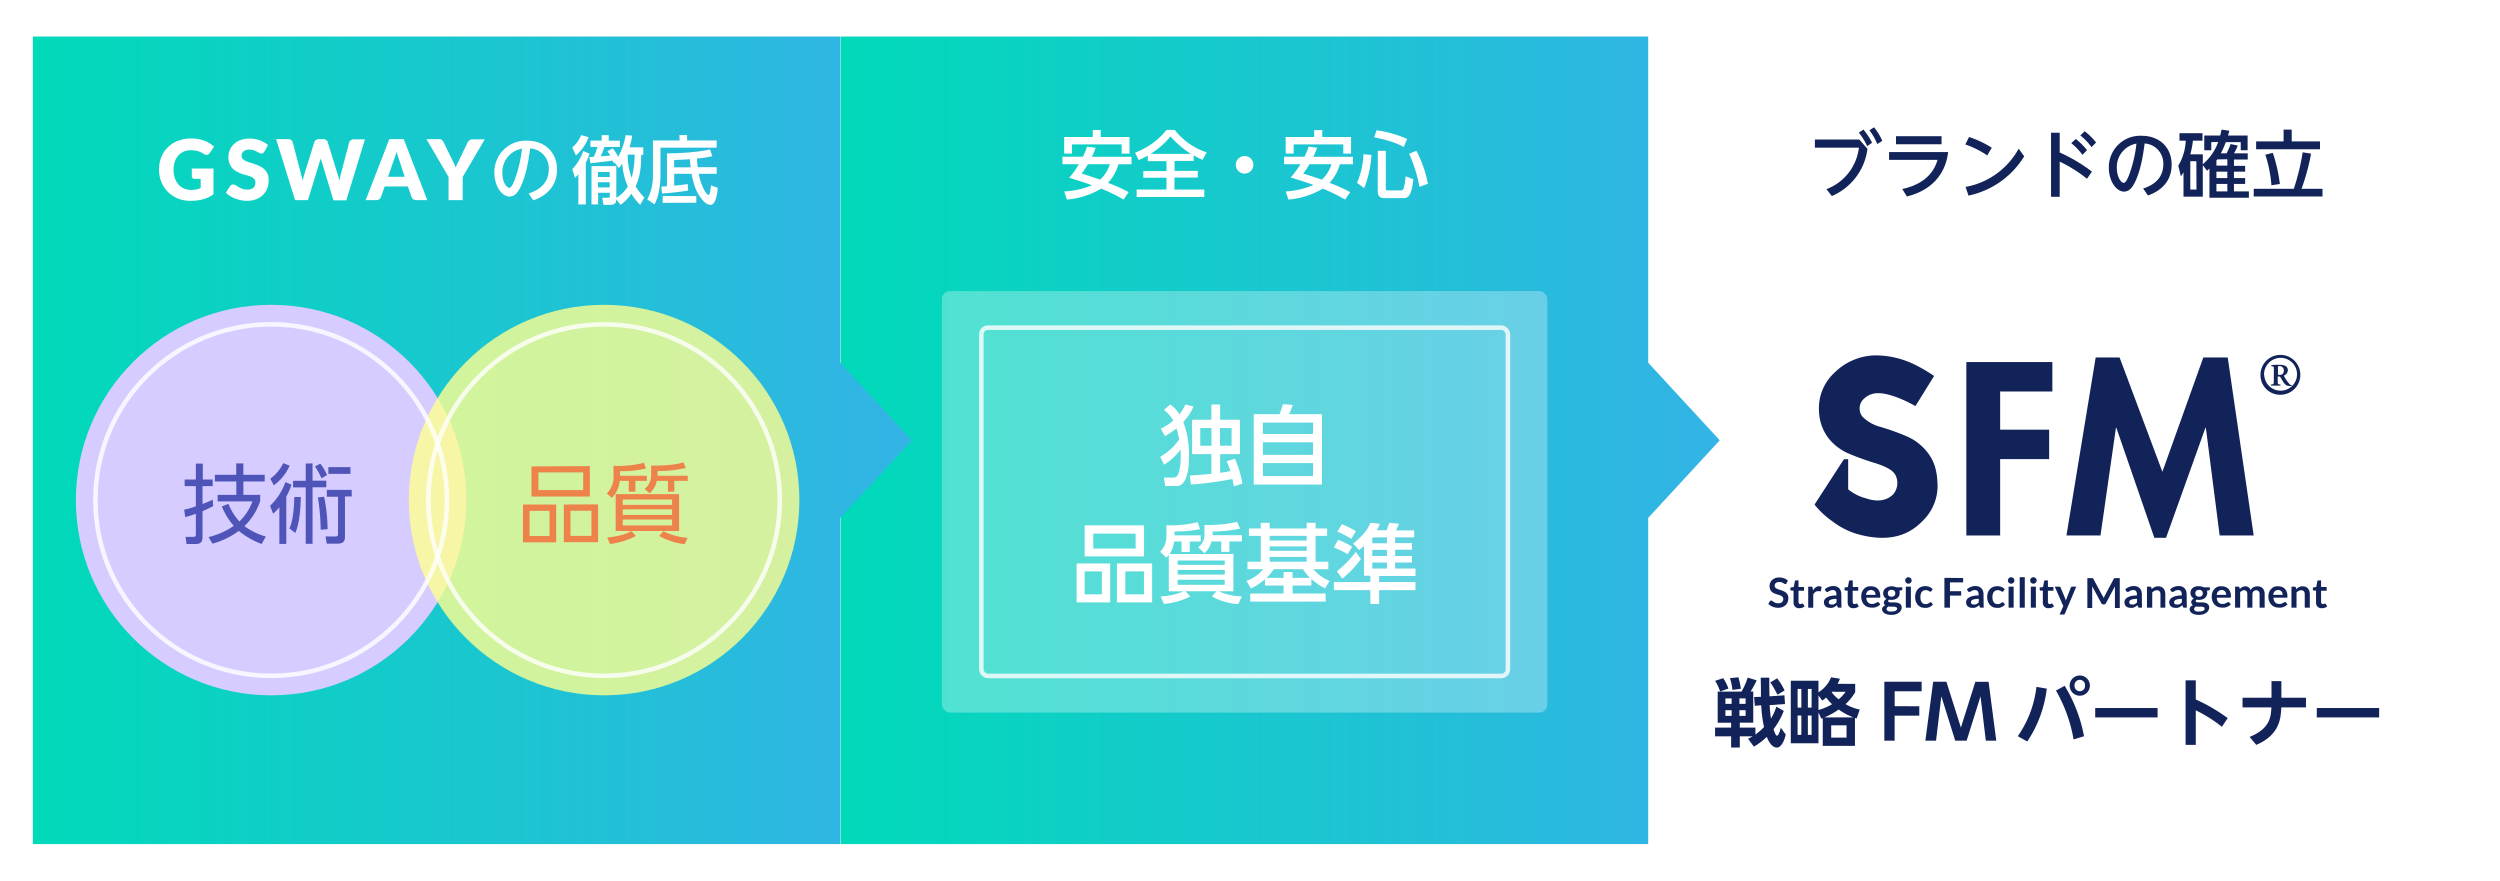 <svg id="レイヤー_1" data-name="レイヤー 1" xmlns="http://www.w3.org/2000/svg" xmlns:xlink="http://www.w3.org/1999/xlink" viewBox="0 0 670 236"><defs><style>.cls-1,.cls-11{fill:#fff;}.cls-2{fill:url(#名称未設定グラデーション_20);}.cls-3{fill:#122359;}.cls-4{fill:url(#名称未設定グラデーション_20-2);}.cls-5{fill:#d7ccff;}.cls-6{fill:#ffff90;}.cls-10,.cls-6,.cls-8{opacity:0.8;}.cls-7{fill:#4e54b8;}.cls-9{fill:#f46736;}.cls-10{fill:none;stroke:#fff;stroke-miterlimit:10;stroke-width:1.22px;}.cls-11{opacity:0.3;}</style><linearGradient id="名称未設定グラデーション_20" x1="225.3" y1="118" x2="460.89" y2="118" gradientUnits="userSpaceOnUse"><stop offset="0" stop-color="#00dab9"/><stop offset="1" stop-color="#33b3e6"/></linearGradient><linearGradient id="名称未設定グラデーション_20-2" x1="8.8" y1="118" x2="244.38" y2="118" xlink:href="#名称未設定グラデーション_20"/></defs><title>アートボード 1</title><rect class="cls-1" width="670" height="236"/><rect class="cls-1" x="440.55" y="9.79" width="217.63" height="216.41"/><polygon class="cls-2" points="460.89 118 441.72 97.21 441.72 9.79 225.3 9.79 225.3 226.21 441.72 226.21 441.72 138.79 460.89 118"/><path class="cls-3" d="M605.81,100.51a5.34,5.34,0,1,1,5.34,5.28A5.24,5.24,0,0,1,605.81,100.51Zm1,0a4.4,4.4,0,1,0,4.39-4.61A4.48,4.48,0,0,0,606.76,100.49Zm2.59-1.34c0-.84,0-1-.49-1l-.15,0a.29.29,0,0,1,0-.32,16.22,16.22,0,0,1,2-.09c1.18,0,2.38.19,2.38,1.51a1.51,1.51,0,0,1-1,1.34.22.22,0,0,0,0,.21,8.44,8.44,0,0,0,1.6,2.25,1,1,0,0,0,.45.18.15.15,0,0,1,0,.18,2.94,2.94,0,0,1-.59,0c-.81,0-1.19-.31-1.77-1.21-.17-.27-.46-.76-.69-1.14-.09-.14-.27-.19-.52-.19s-.19,0-.19.19v.82c0,1,0,1.07.51,1.13l.2,0a.31.31,0,0,1,0,.32c-.49,0-.81,0-1.28,0l-1.22,0a.22.22,0,0,1,0-.32l.22,0c.49-.06.52-.14.52-1.13Zm1.09,1c0,.27,0,.29.53.29a1,1,0,0,0,.78-.29,1.3,1.3,0,0,0,.26-.86,1.11,1.11,0,0,0-1.12-1.2c-.35,0-.45,0-.45.35Z"/><polygon class="cls-3" points="526.98 122.68 526.98 143.51 536.04 143.51 536.04 123.04 549.17 123.04 549.17 117.96 549.17 115.15 536.04 115.15 536.04 104.92 550.03 104.92 550.03 97.03 526.98 97.03 526.98 122.68"/><path class="cls-3" d="M518.55,125a11.76,11.76,0,0,0-1.84-3.57,14.2,14.2,0,0,0-5.22-4.28,62.59,62.59,0,0,0-7.52-2.74,10.45,10.45,0,0,1-4.75-2.67,3.07,3.07,0,0,1-.82-2,3.41,3.41,0,0,1,1.14-2.88,5.25,5.25,0,0,1,3.69-1.48c1.41-.09,4.89.52,10.11,3.45l5-8.07a41.36,41.36,0,0,0-5.62-3.25,23.93,23.93,0,0,0-10.38-2.27,16,16,0,0,0-10.72,4.66,12.9,12.9,0,0,0-4.13,10.23,12.57,12.57,0,0,0,2.48,7.22,14,14,0,0,0,5,4,68.42,68.42,0,0,0,7.49,2.74c3,.9,4.62,2,4.87,2.41a3.06,3.06,0,0,1,.59.71,4.66,4.66,0,0,1-.61,5.34c-2.78,2.68-6.64,1.18-7.46.94a12.28,12.28,0,0,1-4.54-2.36v-8.06h-1.14l-5.31,8.2-2.55,3.93c.07.12.16.23.24.35a22.75,22.75,0,0,0,4.62,4.22,20.31,20.31,0,0,0,7.87,3.69c8.91,2.09,13.58-1.07,16.37-4a13,13,0,0,0,3.8-10.47A15.91,15.91,0,0,0,518.55,125Z"/><polygon class="cls-3" points="598.72 107.42 597.03 95.8 590.49 95.8 585.31 110.27 579.52 126.44 574.34 112.61 568.05 95.8 561.64 95.8 558.32 116.02 553.81 143.51 562.93 143.51 567.07 114.66 567.19 114.66 577.36 144.13 580.5 144.13 591.05 114.66 591.17 114.66 594.87 143.51 603.99 143.51 598.72 107.42"/><path class="cls-3" d="M478.78,156.35a.41.41,0,0,1-.14.17.32.32,0,0,1-.19,0,.43.43,0,0,1-.25-.08l-.33-.19a2.91,2.91,0,0,0-.43-.19,1.78,1.78,0,0,0-.59-.09,1.71,1.71,0,0,0-.54.08,1.24,1.24,0,0,0-.38.2.82.82,0,0,0-.24.32,1.07,1.07,0,0,0-.08.41.71.71,0,0,0,.16.46,1.26,1.26,0,0,0,.42.32,3.62,3.62,0,0,0,.59.24l.67.22a5.58,5.58,0,0,1,.67.28,2.16,2.16,0,0,1,.59.39,2,2,0,0,1,.42.59,2.1,2.1,0,0,1,.15.84,2.83,2.83,0,0,1-.18,1,2.34,2.34,0,0,1-.54.82,2.75,2.75,0,0,1-.87.55,3.26,3.26,0,0,1-1.17.2,3.82,3.82,0,0,1-.75-.08,3.33,3.33,0,0,1-.7-.21,3.13,3.13,0,0,1-.63-.33,2.84,2.84,0,0,1-.53-.43l.43-.71a.86.86,0,0,1,.14-.13.41.41,0,0,1,.19-.05.5.5,0,0,1,.3.12l.38.25a3,3,0,0,0,.51.25,2.12,2.12,0,0,0,.71.11,1.47,1.47,0,0,0,1-.3,1.08,1.08,0,0,0,.34-.86.81.81,0,0,0-.15-.51,1.28,1.28,0,0,0-.42-.34,2.9,2.9,0,0,0-.59-.22l-.67-.21a5.46,5.46,0,0,1-.67-.26,2.19,2.19,0,0,1-.59-.4,1.81,1.81,0,0,1-.41-.62,2.45,2.45,0,0,1,0-1.77,2.41,2.41,0,0,1,.51-.73,2.54,2.54,0,0,1,.81-.51,3,3,0,0,1,1.11-.19,3.66,3.66,0,0,1,1.3.22,3,3,0,0,1,1,.62Z"/><path class="cls-3" d="M482.19,163a1.45,1.45,0,0,1-1.12-.42,1.55,1.55,0,0,1-.4-1.14v-3.15h-.57a.26.26,0,0,1-.19-.08.23.23,0,0,1-.08-.21v-.54l.91-.15.28-1.54a.32.32,0,0,1,.1-.17.34.34,0,0,1,.2-.06H482v1.78h1.48v1H482v3a.6.6,0,0,0,.13.42.47.47,0,0,0,.35.14.58.58,0,0,0,.21,0l.15-.06.11-.06.1,0a.15.15,0,0,1,.1,0,.38.38,0,0,1,.09.09l.4.66a2,2,0,0,1-.68.37A2.4,2.4,0,0,1,482.19,163Z"/><path class="cls-3" d="M484.6,162.86v-5.64h.79a.42.42,0,0,1,.3.08.39.39,0,0,1,.1.26l.09.68a2.62,2.62,0,0,1,.71-.82,1.43,1.43,0,0,1,.91-.31,1.15,1.15,0,0,1,.69.2l-.17,1a.2.2,0,0,1-.07.14.24.24,0,0,1-.15,0l-.23,0a1.29,1.29,0,0,0-.38,0,1.17,1.17,0,0,0-.72.23,1.8,1.8,0,0,0-.52.69v3.51Z"/><path class="cls-3" d="M493.51,162.86h-.61a.61.61,0,0,1-.3-.06.35.35,0,0,1-.17-.23l-.12-.4a4.18,4.18,0,0,1-.42.34,3.62,3.62,0,0,1-.43.24,1.77,1.77,0,0,1-.46.15,3.12,3.12,0,0,1-.55,0,2,2,0,0,1-.66-.1,1.32,1.32,0,0,1-.52-.29,1.27,1.27,0,0,1-.34-.48,1.71,1.71,0,0,1-.12-.67,1.25,1.25,0,0,1,.17-.63,1.62,1.62,0,0,1,.55-.56,3.51,3.51,0,0,1,1-.42,6.76,6.76,0,0,1,1.62-.16v-.34a1.24,1.24,0,0,0-.24-.84.9.9,0,0,0-.7-.27,1.75,1.75,0,0,0-.55.07,1.68,1.68,0,0,0-.38.18l-.3.17a.61.61,0,0,1-.3.08.38.38,0,0,1-.24-.08.44.44,0,0,1-.16-.17l-.25-.44a3.37,3.37,0,0,1,2.35-.89,2.19,2.19,0,0,1,.88.17,1.69,1.69,0,0,1,.66.45,1.84,1.84,0,0,1,.41.69,2.71,2.71,0,0,1,.14.88Zm-2.64-.85a2.38,2.38,0,0,0,.39,0l.33-.12a1.66,1.66,0,0,0,.3-.19,2.32,2.32,0,0,0,.3-.26v-.94a5.64,5.64,0,0,0-1,.07,3.1,3.1,0,0,0-.64.19.81.81,0,0,0-.34.28.56.56,0,0,0-.1.33.62.62,0,0,0,.21.52A.92.92,0,0,0,490.87,162Z"/><path class="cls-3" d="M496.7,163a1.49,1.49,0,0,1-1.13-.42,1.59,1.59,0,0,1-.39-1.14v-3.15h-.57a.26.26,0,0,1-.19-.08.23.23,0,0,1-.08-.21v-.54l.9-.15.29-1.54a.27.27,0,0,1,.1-.17.32.32,0,0,1,.2-.06h.71v1.78H498v1h-1.48v3a.6.6,0,0,0,.13.42.47.47,0,0,0,.35.14.62.62,0,0,0,.21,0l.15-.06.11-.06.1,0a.15.15,0,0,1,.1,0,.36.36,0,0,1,.08.09l.41.66a2,2,0,0,1-.68.37A2.4,2.4,0,0,1,496.7,163Z"/><path class="cls-3" d="M501.44,157.13a2.84,2.84,0,0,1,1,.17,2.09,2.09,0,0,1,.77.5,2.2,2.2,0,0,1,.51.8,3.08,3.08,0,0,1,.18,1.09,1.57,1.57,0,0,1,0,.25.34.34,0,0,1,0,.16.19.19,0,0,1-.1.08.33.33,0,0,1-.15,0h-3.49a1.93,1.93,0,0,0,.47,1.28,1.45,1.45,0,0,0,1.07.4,1.93,1.93,0,0,0,.57-.07c.16-.06.3-.11.42-.17l.31-.18a.54.54,0,0,1,.27-.07.32.32,0,0,1,.14,0,.28.28,0,0,1,.1.09l.4.5a2.13,2.13,0,0,1-.51.44,2.62,2.62,0,0,1-.58.29,3.5,3.5,0,0,1-.62.15,4.4,4.4,0,0,1-.62,0,3,3,0,0,1-1.09-.19,2.5,2.5,0,0,1-.88-.58,2.6,2.6,0,0,1-.59-.95,3.69,3.69,0,0,1-.21-1.3,3.24,3.24,0,0,1,.18-1.09,2.71,2.71,0,0,1,.54-.88,2.61,2.61,0,0,1,.85-.6A2.79,2.79,0,0,1,501.44,157.13Zm0,1a1.25,1.25,0,0,0-.93.34,1.64,1.64,0,0,0-.42.95h2.55a2,2,0,0,0-.07-.5,1.25,1.25,0,0,0-.22-.41,1.05,1.05,0,0,0-.38-.27A1.22,1.22,0,0,0,501.46,158.1Z"/><path class="cls-3" d="M506.94,157.12a3,3,0,0,1,.68.07,2.12,2.12,0,0,1,.58.22h1.62v.51a.27.27,0,0,1-.06.19.41.41,0,0,1-.23.1l-.5.1a2.17,2.17,0,0,1,.08.3,1.84,1.84,0,0,1,0,.33,1.58,1.58,0,0,1-.17.76,1.62,1.62,0,0,1-.46.58,2.11,2.11,0,0,1-.7.36,2.73,2.73,0,0,1-.87.13,3.28,3.28,0,0,1-.63-.06.46.46,0,0,0-.26.36.26.26,0,0,0,.16.25,1.25,1.25,0,0,0,.41.12,5,5,0,0,0,.58,0l.67,0a5,5,0,0,1,.66.09,2,2,0,0,1,.58.22,1.15,1.15,0,0,1,.41.41,1.2,1.2,0,0,1,.16.66,1.54,1.54,0,0,1-.18.72,1.89,1.89,0,0,1-.54.63,2.54,2.54,0,0,1-.85.45,3.73,3.73,0,0,1-1.16.17,4.45,4.45,0,0,1-1.11-.13,2.51,2.51,0,0,1-.79-.33,1.47,1.47,0,0,1-.46-.47,1.16,1.16,0,0,1-.16-.56.93.93,0,0,1,.25-.67,1.65,1.65,0,0,1,.67-.43A1,1,0,0,1,505,162a.9.9,0,0,1-.13-.5.85.85,0,0,1,.05-.26,1.11,1.11,0,0,1,.13-.27,1.74,1.74,0,0,1,.23-.25,2.37,2.37,0,0,1,.33-.21,1.83,1.83,0,0,1-.68-.61,1.84,1.84,0,0,1-.08-1.66,1.77,1.77,0,0,1,.47-.58,2.07,2.07,0,0,1,.71-.36A2.88,2.88,0,0,1,506.94,157.12Zm1.49,6a.43.43,0,0,0-.1-.28.72.72,0,0,0-.27-.16,2.15,2.15,0,0,0-.4-.09,3.64,3.64,0,0,0-.48,0h-.53a2.33,2.33,0,0,1-.53-.06,1.42,1.42,0,0,0-.37.3.65.65,0,0,0-.14.4.57.57,0,0,0,.08.28.55.55,0,0,0,.23.22,1.69,1.69,0,0,0,.42.15,3.74,3.74,0,0,0,.63,0,3.1,3.1,0,0,0,.66-.06,1.57,1.57,0,0,0,.45-.16.7.7,0,0,0,.26-.25A.59.59,0,0,0,508.43,163.1Zm-1.49-3.2a1.23,1.23,0,0,0,.44-.07.89.89,0,0,0,.31-.19.79.79,0,0,0,.18-.29.9.9,0,0,0,.07-.37.94.94,0,0,0-.25-.67,1.06,1.06,0,0,0-.75-.24,1,1,0,0,0-.75.24.9.9,0,0,0-.25.67,1.15,1.15,0,0,0,.06.37.7.7,0,0,0,.19.29.74.74,0,0,0,.31.19A1.2,1.2,0,0,0,506.94,159.9Z"/><path class="cls-3" d="M512.33,155.57a.73.73,0,0,1-.08.33.75.75,0,0,1-.18.27,1.07,1.07,0,0,1-.28.19.86.86,0,0,1-.68,0,1,1,0,0,1-.27-.19.64.64,0,0,1-.18-.27.72.72,0,0,1-.07-.33.8.8,0,0,1,.07-.34.71.71,0,0,1,.18-.27,1,1,0,0,1,.27-.19.86.86,0,0,1,.68,0,1.07,1.07,0,0,1,.28.19.85.85,0,0,1,.18.27A.81.81,0,0,1,512.33,155.57Zm-.21,1.65v5.64h-1.36v-5.64Z"/><path class="cls-3" d="M517.62,158.41a.68.68,0,0,1-.12.12.23.23,0,0,1-.16.05.44.44,0,0,1-.21-.07l-.23-.14a2,2,0,0,0-.33-.14,1.29,1.29,0,0,0-.47-.07,1.54,1.54,0,0,0-.63.13,1.24,1.24,0,0,0-.45.37,1.76,1.76,0,0,0-.26.59,3.1,3.1,0,0,0-.09.78,3.2,3.2,0,0,0,.09.8,1.8,1.8,0,0,0,.28.59,1.3,1.3,0,0,0,.44.37,1.41,1.41,0,0,0,.59.12,1.49,1.49,0,0,0,.52-.08,1.36,1.36,0,0,0,.34-.18l.24-.17a.32.32,0,0,1,.23-.08.26.26,0,0,1,.24.12l.39.5a2.25,2.25,0,0,1-.49.44,2.35,2.35,0,0,1-.54.29,3,3,0,0,1-.59.15,4,4,0,0,1-.6,0,2.48,2.48,0,0,1-1-.19,2.3,2.3,0,0,1-.81-.57,2.7,2.7,0,0,1-.54-.92,3.38,3.38,0,0,1-.2-1.23,3.51,3.51,0,0,1,.18-1.15,2.42,2.42,0,0,1,1.38-1.53,2.89,2.89,0,0,1,1.18-.22,2.84,2.84,0,0,1,1.1.2,2.64,2.64,0,0,1,.86.59Z"/><path class="cls-3" d="M526.12,154.91v1.18h-3.53v2.35h3v1.18h-3v3.24H521.1v-8Z"/><path class="cls-3" d="M531.63,162.86H531a.67.67,0,0,1-.3-.06.34.34,0,0,1-.16-.23l-.12-.4-.42.34a3.62,3.62,0,0,1-.43.24,1.84,1.84,0,0,1-.47.15,3,3,0,0,1-.55,0,2,2,0,0,1-.66-.1,1.34,1.34,0,0,1-.86-.77,1.71,1.71,0,0,1-.12-.67,1.35,1.35,0,0,1,.17-.63,1.66,1.66,0,0,1,.56-.56,3.51,3.51,0,0,1,1-.42,6.67,6.67,0,0,1,1.61-.16v-.34a1.24,1.24,0,0,0-.24-.84.88.88,0,0,0-.7-.27,1.69,1.69,0,0,0-.54.07,1.76,1.76,0,0,0-.39.18l-.3.17a.61.61,0,0,1-.3.08.41.41,0,0,1-.24-.08.52.52,0,0,1-.16-.17l-.24-.44a3.37,3.37,0,0,1,2.34-.89,2.28,2.28,0,0,1,.89.17,1.59,1.59,0,0,1,.65.45,2,2,0,0,1,.42.69,2.71,2.71,0,0,1,.14.88ZM529,162a2.34,2.34,0,0,0,.38,0,1.61,1.61,0,0,0,.33-.12,1.44,1.44,0,0,0,.31-.19,3.22,3.22,0,0,0,.29-.26v-.94a5.45,5.45,0,0,0-1,.07,2.92,2.92,0,0,0-.64.19.79.79,0,0,0-.35.28.56.56,0,0,0-.1.33.62.62,0,0,0,.21.52A1,1,0,0,0,529,162Z"/><path class="cls-3" d="M536.93,158.41a.68.68,0,0,1-.12.12.29.29,0,0,1-.17.05.37.37,0,0,1-.2-.07l-.24-.14a1.72,1.72,0,0,0-.33-.14,1.26,1.26,0,0,0-.47-.07,1.52,1.52,0,0,0-.62.13,1.24,1.24,0,0,0-.45.37,1.78,1.78,0,0,0-.27.59,3.1,3.1,0,0,0-.09.78,3.18,3.18,0,0,0,.1.8,1.62,1.62,0,0,0,.28.59,1.3,1.3,0,0,0,.44.37,1.37,1.37,0,0,0,.58.12,1.56,1.56,0,0,0,.53-.08,1.29,1.29,0,0,0,.33-.18,1.91,1.91,0,0,0,.24-.17.34.34,0,0,1,.23-.08.29.29,0,0,1,.25.12l.39.5a2.25,2.25,0,0,1-.49.44,2.64,2.64,0,0,1-.55.29,2.91,2.91,0,0,1-.58.15,4,4,0,0,1-.6,0,2.53,2.53,0,0,1-1-.19,2.35,2.35,0,0,1-.8-.57,2.89,2.89,0,0,1-.55-.92,3.6,3.6,0,0,1-.2-1.23,3.51,3.51,0,0,1,.18-1.15,2.61,2.61,0,0,1,.53-.92,2.4,2.4,0,0,1,.85-.61,3.23,3.23,0,0,1,2.29,0,2.6,2.6,0,0,1,.85.59Z"/><path class="cls-3" d="M539.86,155.57a.72.72,0,0,1-.07.33.77.77,0,0,1-.19.27.92.92,0,0,1-.28.19,1,1,0,0,1-.34.07.88.88,0,0,1-.33-.07.92.92,0,0,1-.28-.19.91.91,0,0,1-.18-.27.72.72,0,0,1-.07-.33.8.8,0,0,1,.07-.34,1.06,1.06,0,0,1,.18-.27.92.92,0,0,1,.28-.19.88.88,0,0,1,.33-.07,1,1,0,0,1,.34.07.92.92,0,0,1,.28.19.88.88,0,0,1,.19.27A.8.8,0,0,1,539.86,155.57Zm-.2,1.65v5.64H538.3v-5.64Z"/><path class="cls-3" d="M542.64,154.69v8.17h-1.36v-8.17Z"/><path class="cls-3" d="M545.82,155.57a.72.72,0,0,1-.07.33.77.77,0,0,1-.19.27.92.92,0,0,1-.28.19,1,1,0,0,1-.34.07.88.88,0,0,1-.33-.07.92.92,0,0,1-.28-.19.91.91,0,0,1-.18-.27.88.88,0,0,1-.07-.33,1,1,0,0,1,.07-.34,1.06,1.06,0,0,1,.18-.27.92.92,0,0,1,.28-.19.88.88,0,0,1,.33-.07,1,1,0,0,1,.34.07.92.92,0,0,1,.28.19.88.88,0,0,1,.19.27A.8.8,0,0,1,545.82,155.57Zm-.2,1.65v5.64h-1.36v-5.64Z"/><path class="cls-3" d="M549,163a1.46,1.46,0,0,1-1.12-.42,1.55,1.55,0,0,1-.4-1.14v-3.15h-.57a.27.27,0,0,1-.27-.29v-.54l.91-.15.28-1.54a.32.32,0,0,1,.1-.17.35.35,0,0,1,.21-.06h.7v1.78h1.48v1h-1.48v3a.6.6,0,0,0,.13.42.48.48,0,0,0,.35.14.58.58,0,0,0,.21,0l.15-.06.12-.06a.17.17,0,0,1,.1,0,.12.12,0,0,1,.09,0l.09.09.4.66a1.94,1.94,0,0,1-.68.37A2.4,2.4,0,0,1,549,163Z"/><path class="cls-3" d="M553.41,164.41a.47.47,0,0,1-.16.22.46.46,0,0,1-.29.07h-1l1-2.26-2.28-5.22h1.19a.33.33,0,0,1,.25.08.43.43,0,0,1,.13.17l1.21,2.93a2.47,2.47,0,0,1,.1.29c0,.11.06.21.08.31,0-.1.06-.21.1-.31s.07-.2.11-.3l1.13-2.92a.43.43,0,0,1,.15-.18.35.35,0,0,1,.23-.07h1.08Z"/><path class="cls-3" d="M563.64,159.93c.06.12.11.25.16.38.05-.13.1-.26.16-.39s.11-.25.17-.37l2.36-4.41.09-.13.1-.07.13,0h1.29v8h-1.3v-5.45l0-.35-2.4,4.51a.57.57,0,0,1-.22.24.54.54,0,0,1-.31.09h-.2a.54.54,0,0,1-.31-.09.5.5,0,0,1-.21-.24l-2.44-4.52a2.16,2.16,0,0,1,0,.35c0,.12,0,.23,0,.32v5.14h-1.3v-8h1.28l.13,0a.41.41,0,0,1,.11.07l.09.13,2.38,4.42C563.53,159.68,563.59,159.8,563.64,159.93Z"/><path class="cls-3" d="M574.05,162.86h-.61a.61.61,0,0,1-.3-.06.35.35,0,0,1-.17-.23l-.12-.4a4.18,4.18,0,0,1-.42.34,3.62,3.62,0,0,1-.43.24,1.77,1.77,0,0,1-.46.15,3.12,3.12,0,0,1-.55,0,2,2,0,0,1-.66-.1,1.26,1.26,0,0,1-.52-.29,1.27,1.27,0,0,1-.34-.48,1.71,1.71,0,0,1-.12-.67,1.25,1.25,0,0,1,.17-.63,1.62,1.62,0,0,1,.55-.56,3.51,3.51,0,0,1,1-.42,6.72,6.72,0,0,1,1.61-.16v-.34a1.24,1.24,0,0,0-.23-.84.9.9,0,0,0-.7-.27,1.75,1.75,0,0,0-.55.07,1.68,1.68,0,0,0-.38.18l-.3.17a.65.65,0,0,1-.31.08.36.36,0,0,1-.23-.08.44.44,0,0,1-.16-.17l-.25-.44a3.37,3.37,0,0,1,2.35-.89,2.23,2.23,0,0,1,.88.17,1.69,1.69,0,0,1,.66.45,1.84,1.84,0,0,1,.41.69,2.71,2.71,0,0,1,.14.88Zm-2.64-.85a2.17,2.17,0,0,0,.38,0,2,2,0,0,0,.34-.12,1.66,1.66,0,0,0,.3-.19,1.75,1.75,0,0,0,.29-.26v-.94a5.6,5.6,0,0,0-1,.07,3.1,3.1,0,0,0-.64.19.81.81,0,0,0-.34.28.56.56,0,0,0-.1.33.62.62,0,0,0,.21.52A.92.92,0,0,0,571.41,162Z"/><path class="cls-3" d="M575.39,162.86v-5.64h.83a.33.33,0,0,1,.34.24l.1.45a2.74,2.74,0,0,1,.36-.32,2.7,2.7,0,0,1,.4-.25,2.18,2.18,0,0,1,.45-.16,2.89,2.89,0,0,1,.53-.05,1.94,1.94,0,0,1,.82.16,1.56,1.56,0,0,1,.6.44,1.88,1.88,0,0,1,.36.67,3,3,0,0,1,.12.87v3.59H579v-3.59a1.19,1.19,0,0,0-.24-.8.89.89,0,0,0-.72-.28,1.45,1.45,0,0,0-.66.15,2.4,2.4,0,0,0-.58.44v4.08Z"/><path class="cls-3" d="M586.06,162.86h-.61a.61.61,0,0,1-.3-.06.34.34,0,0,1-.16-.23l-.13-.4a4.18,4.18,0,0,1-.42.34,3.5,3.5,0,0,1-.42.24,2,2,0,0,1-.47.15,3.12,3.12,0,0,1-.55,0,2,2,0,0,1-.66-.1,1.32,1.32,0,0,1-.52-.29,1.27,1.27,0,0,1-.34-.48,1.71,1.71,0,0,1-.12-.67,1.35,1.35,0,0,1,.17-.63,1.66,1.66,0,0,1,.56-.56,3.4,3.4,0,0,1,1-.42,6.67,6.67,0,0,1,1.61-.16v-.34a1.24,1.24,0,0,0-.24-.84.88.88,0,0,0-.7-.27,1.75,1.75,0,0,0-.55.07,1.91,1.91,0,0,0-.38.18l-.3.17a.61.61,0,0,1-.3.08.41.41,0,0,1-.24-.08.52.52,0,0,1-.16-.17l-.25-.44a3.39,3.39,0,0,1,2.35-.89,2.28,2.28,0,0,1,.89.17,1.73,1.73,0,0,1,.65.45,1.84,1.84,0,0,1,.41.69,2.46,2.46,0,0,1,.14.88Zm-2.64-.85a2.38,2.38,0,0,0,.39,0,1.61,1.61,0,0,0,.33-.12,1.37,1.37,0,0,0,.3-.19,2.32,2.32,0,0,0,.3-.26v-.94a5.64,5.64,0,0,0-1,.07,3.3,3.3,0,0,0-.64.19.81.81,0,0,0-.34.28.56.56,0,0,0-.1.33.62.62,0,0,0,.21.52A.94.94,0,0,0,583.42,162Z"/><path class="cls-3" d="M589.35,157.12a3,3,0,0,1,.68.07,2.18,2.18,0,0,1,.59.22h1.62v.51a.24.24,0,0,1-.07.19.38.38,0,0,1-.22.1l-.51.1a1.32,1.32,0,0,1,.09.3,1.84,1.84,0,0,1,0,.33,1.7,1.7,0,0,1-.17.76,1.74,1.74,0,0,1-.46.58,2.21,2.21,0,0,1-.7.36,2.75,2.75,0,0,1-.88.13,3.18,3.18,0,0,1-.62-.06.44.44,0,0,0-.26.36.26.26,0,0,0,.15.25,1.32,1.32,0,0,0,.42.12,5,5,0,0,0,.58,0l.66,0a4.91,4.91,0,0,1,.67.09,2.12,2.12,0,0,1,.58.22,1.15,1.15,0,0,1,.41.41,1.29,1.29,0,0,1,.16.66,1.55,1.55,0,0,1-.19.72,1.86,1.86,0,0,1-.53.63,2.59,2.59,0,0,1-.86.45,3.66,3.66,0,0,1-1.15.17,4.6,4.6,0,0,1-1.12-.13,2.55,2.55,0,0,1-.78-.33,1.5,1.5,0,0,1-.47-.47,1.15,1.15,0,0,1-.15-.56,1,1,0,0,1,.24-.67,1.72,1.72,0,0,1,.67-.43.9.9,0,0,1-.33-.31.82.82,0,0,1-.13-.5,1.27,1.27,0,0,1,0-.26,1.16,1.16,0,0,1,.14-.27,1.74,1.74,0,0,1,.23-.25,3,3,0,0,1,.32-.21,1.8,1.8,0,0,1-.67-.61,1.76,1.76,0,0,1-.08-1.66,1.65,1.65,0,0,1,.47-.58,2.07,2.07,0,0,1,.71-.36A2.82,2.82,0,0,1,589.35,157.12Zm1.49,6a.39.39,0,0,0-.1-.28.59.59,0,0,0-.27-.16,1.83,1.83,0,0,0-.4-.09,3.64,3.64,0,0,0-.48,0h-.53a2.24,2.24,0,0,1-.52-.06,1.27,1.27,0,0,0-.37.3.59.59,0,0,0-.14.4.55.55,0,0,0,.07.28.65.65,0,0,0,.24.22,1.69,1.69,0,0,0,.42.15,3.65,3.65,0,0,0,.63,0,3.06,3.06,0,0,0,.65-.06,1.54,1.54,0,0,0,.46-.16.78.78,0,0,0,.26-.25A.58.58,0,0,0,590.84,163.1Zm-1.49-3.2a1.16,1.16,0,0,0,.44-.07.74.74,0,0,0,.31-.19.7.7,0,0,0,.19-.29,1.1,1.1,0,0,0,.06-.37.9.9,0,0,0-.25-.67,1,1,0,0,0-.75-.24,1.06,1.06,0,0,0-.75.24.9.9,0,0,0-.25.67,1.15,1.15,0,0,0,.06.37,1,1,0,0,0,.19.29.81.81,0,0,0,.31.19A1.23,1.23,0,0,0,589.35,159.9Z"/><path class="cls-3" d="M595.42,157.13a2.86,2.86,0,0,1,1,.17,2.18,2.18,0,0,1,.77.5,2.32,2.32,0,0,1,.5.8,2.86,2.86,0,0,1,.19,1.09,1.57,1.57,0,0,1,0,.25.34.34,0,0,1-.05.16.14.14,0,0,1-.09.08.38.38,0,0,1-.16,0h-3.48a2,2,0,0,0,.46,1.28,1.46,1.46,0,0,0,1.08.4,1.93,1.93,0,0,0,.57-.07c.16-.06.3-.11.42-.17l.31-.18a.54.54,0,0,1,.26-.07.33.33,0,0,1,.15,0,.28.28,0,0,1,.1.09l.4.5a2.13,2.13,0,0,1-.51.44,2.69,2.69,0,0,1-.59.29,3.3,3.3,0,0,1-.62.15,4.26,4.26,0,0,1-.61,0,3,3,0,0,1-1.09-.19,2.41,2.41,0,0,1-.88-.58,2.6,2.6,0,0,1-.59-.95,3.47,3.47,0,0,1-.22-1.3,3.24,3.24,0,0,1,.19-1.09,2.41,2.41,0,0,1,.54-.88,2.51,2.51,0,0,1,.85-.6A2.71,2.71,0,0,1,595.42,157.13Zm0,1a1.25,1.25,0,0,0-.93.34,1.72,1.72,0,0,0-.43.95h2.56a1.64,1.64,0,0,0-.08-.5,1.09,1.09,0,0,0-.22-.41,1,1,0,0,0-.37-.27A1.25,1.25,0,0,0,595.45,158.1Z"/><path class="cls-3" d="M599,162.86v-5.64h.83a.34.34,0,0,1,.35.24l.09.42a2.2,2.2,0,0,1,.31-.3,2.62,2.62,0,0,1,.34-.24,2.74,2.74,0,0,1,.4-.15,1.65,1.65,0,0,1,.46-.06,1.33,1.33,0,0,1,.88.29,1.78,1.78,0,0,1,.52.77,1.51,1.51,0,0,1,.33-.49,1.66,1.66,0,0,1,.43-.32,1.91,1.91,0,0,1,.5-.19,2.48,2.48,0,0,1,.54-.06,2.37,2.37,0,0,1,.83.14,1.66,1.66,0,0,1,.61.42,1.83,1.83,0,0,1,.38.67,3.17,3.17,0,0,1,.13.91v3.59h-1.36v-3.59a1.19,1.19,0,0,0-.24-.81.87.87,0,0,0-.69-.27,1,1,0,0,0-.39.07.79.79,0,0,0-.31.2,1,1,0,0,0-.21.34,1.16,1.16,0,0,0-.08.47v3.59h-1.37v-3.59a1.27,1.27,0,0,0-.22-.83.88.88,0,0,0-.68-.25,1,1,0,0,0-.54.14,1.8,1.8,0,0,0-.48.4v4.13Z"/><path class="cls-3" d="M610.56,157.13a2.86,2.86,0,0,1,1,.17,2.09,2.09,0,0,1,.77.5,2.32,2.32,0,0,1,.5.8,2.86,2.86,0,0,1,.19,1.09,1.57,1.57,0,0,1,0,.25.34.34,0,0,1,0,.16.14.14,0,0,1-.09.08.35.35,0,0,1-.16,0h-3.48a2,2,0,0,0,.46,1.28,1.47,1.47,0,0,0,1.08.4,1.93,1.93,0,0,0,.57-.07c.16-.06.3-.11.42-.17l.31-.18a.54.54,0,0,1,.26-.07.33.33,0,0,1,.15,0,.28.28,0,0,1,.1.09l.4.5a2.13,2.13,0,0,1-.51.44,2.69,2.69,0,0,1-.59.29,3.3,3.3,0,0,1-.62.15,4.26,4.26,0,0,1-.61,0,3,3,0,0,1-1.09-.19,2.5,2.5,0,0,1-.88-.58,2.6,2.6,0,0,1-.59-.95,3.47,3.47,0,0,1-.22-1.3,3.24,3.24,0,0,1,.19-1.09,2.41,2.41,0,0,1,.54-.88,2.51,2.51,0,0,1,.85-.6A2.71,2.71,0,0,1,610.56,157.13Zm0,1a1.25,1.25,0,0,0-.93.34,1.72,1.72,0,0,0-.43.95h2.56a1.64,1.64,0,0,0-.08-.5,1.09,1.09,0,0,0-.22-.41.94.94,0,0,0-.37-.27A1.25,1.25,0,0,0,610.59,158.1Z"/><path class="cls-3" d="M614.11,162.86v-5.64h.83a.34.34,0,0,1,.35.24l.09.45c.12-.12.24-.22.36-.32a3.34,3.34,0,0,1,.4-.25,2.27,2.27,0,0,1,.46-.16,2.81,2.81,0,0,1,.53-.05,2,2,0,0,1,.82.16,1.61,1.61,0,0,1,.59.44,2.07,2.07,0,0,1,.37.67,3,3,0,0,1,.12.87v3.59h-1.36v-3.59a1.19,1.19,0,0,0-.24-.8.89.89,0,0,0-.72-.28,1.52,1.52,0,0,0-.66.15,2.61,2.61,0,0,0-.58.44v4.08Z"/><path class="cls-3" d="M622.22,163a1.49,1.49,0,0,1-1.13-.42,1.59,1.59,0,0,1-.39-1.14v-3.15h-.58a.29.29,0,0,1-.19-.08.26.26,0,0,1-.08-.21v-.54l.91-.15.29-1.54a.27.27,0,0,1,.1-.17.32.32,0,0,1,.2-.06h.7v1.78h1.49v1h-1.49v3a.61.61,0,0,0,.14.42.45.45,0,0,0,.35.14.66.66,0,0,0,.21,0l.15-.06.11-.06a.19.19,0,0,1,.1,0,.17.17,0,0,1,.1,0l.08.09.41.66a2.14,2.14,0,0,1-.68.37A2.44,2.44,0,0,1,622.22,163Z"/><path class="cls-1" d="M293.65,39.6c-.2.51-.37,1-1,2.43h10.59v2h-3.5A12.12,12.12,0,0,1,296.94,49a46.77,46.77,0,0,1,5.54,2.49l-1.37,2a42.08,42.08,0,0,0-6-2.93,21.47,21.47,0,0,1-9.18,2.93l-.73-2.18a22.2,22.2,0,0,0,7.46-1.66c-1.19-.44-2.81-1-6.11-2A22.69,22.69,0,0,0,289.14,44h-4.4V42h5.49a20.06,20.06,0,0,0,1.1-2.71Zm-8.45-2.89h7.66V34.85H295v1.86h7.71v4.45h-2.11V38.69h-13.3v2.47H285.2ZM291.55,44a19.65,19.65,0,0,1-1.66,2.51c1.72.54,3.35,1.07,4.95,1.64A9.56,9.56,0,0,0,297.45,44Z"/><path class="cls-1" d="M307.61,41.69c-.89.52-1.63.85-2.42,1.23l-1-2a19.76,19.76,0,0,0,8.43-6.09h2.22a17.85,17.85,0,0,0,8.55,6l-1.11,2a16.48,16.48,0,0,1-2.37-1.19v1.49h-5.13v2.67H321v1.78h-6.25v3.21h8v2H304.62v-2h8V47.63h-6.21V45.85h6.21V43.18h-5Zm11.55-.45a25.12,25.12,0,0,1-5.46-4.67,22.16,22.16,0,0,1-5.34,4.67Z"/><path class="cls-1" d="M335.91,44.15a2.36,2.36,0,1,1-2.35-2.34A2.36,2.36,0,0,1,335.91,44.15Z"/><path class="cls-1" d="M353,39.6c-.2.51-.37,1-1,2.43h10.59v2h-3.5A12.12,12.12,0,0,1,356.32,49a46.77,46.77,0,0,1,5.54,2.49l-1.37,2a42.34,42.34,0,0,0-6-2.93,21.55,21.55,0,0,1-9.19,2.93l-.73-2.18A22.13,22.13,0,0,0,352,49.57c-1.18-.44-2.81-1-6.11-2A22.69,22.69,0,0,0,348.52,44h-4.39V42h5.48a22,22,0,0,0,1.11-2.71Zm-8.45-2.89h7.66V34.85h2.16v1.86h7.72v4.45H360V38.69H346.7v2.47h-2.12ZM350.93,44a18.61,18.61,0,0,1-1.66,2.51c1.72.54,3.35,1.07,5,1.64A9.46,9.46,0,0,0,356.83,44Z"/><path class="cls-1" d="M367.54,41.52a28.52,28.52,0,0,1-1.94,8.9L363.68,49a21.27,21.27,0,0,0,1.73-7.68Zm1.39-6.61a31,31,0,0,1,8.19,2.33l-.91,2.16c-1.21-.66-3-1.59-7.94-2.61Zm.33,5.5h2.14v10c0,.62.22.62.52.62h3.46a.88.88,0,0,0,.77-.4,17.78,17.78,0,0,0,.56-3.38l2.07.79c-.53,4.43-1.28,5.06-2.71,5.06h-5c-.94,0-1.84-.29-1.84-1.88Zm10.33,0a32,32,0,0,1,3.09,8.84l-2.27.82a37.43,37.43,0,0,0-2.77-8.87Z"/><path class="cls-3" d="M498.31,37.4l2.17,2.51a15.93,15.93,0,0,1-9.54,12.63l-1.46-1.84a13.59,13.59,0,0,0,8.71-11.12h-11.8V37.4Zm1.08-2.69a17.77,17.77,0,0,1,2.32,3.54l-1.31.93a16.2,16.2,0,0,0-2.23-3.62Zm2.85-.6a16.14,16.14,0,0,1,2.22,3.63l-1.35.87A15.37,15.37,0,0,0,501,34.93Z"/><path class="cls-3" d="M522.1,40.76c-1.13,9.33-9,11.36-11.05,11.9l-1.24-2c7.34-1.6,8.9-6,9.46-7.82h-13V40.76Zm-1.76-4.25v2.16H508.13V36.51Z"/><path class="cls-3" d="M532.59,41.65a25.66,25.66,0,0,0-5.88-2.94l1-2a27.8,27.8,0,0,1,6.08,2.87Zm9.9.24a23.06,23.06,0,0,1-14.93,10.53l-.79-2.33A20.3,20.3,0,0,0,541,39.85Z"/><path class="cls-3" d="M559.31,47.91A36.26,36.26,0,0,0,552,43.32v9.42h-2.32V35.58H552v5.28A43.64,43.64,0,0,1,560.64,46Zm-3-10.67a17.6,17.6,0,0,1,3,3l-1.21,1.27a16.63,16.63,0,0,0-3-3.15Zm2.38-2.06a16.76,16.76,0,0,1,3.06,3l-1.22,1.25a16,16,0,0,0-3-3.13Z"/><path class="cls-3" d="M574.36,50.52c3.54-1.11,5.4-3.36,5.4-6.45a5.35,5.35,0,0,0-5-5.62c-.3,2.25-.87,6.75-2.53,10.25-1,2.08-1.94,2.65-3,2.65-2,0-4.06-2.73-4.06-6.41A8.41,8.41,0,0,1,574,36.39c4.61,0,8,3,8,7.74,0,6-5.16,7.83-6.35,8.25ZM567.31,45c0,2.37,1.09,4,1.86,4,.59,0,1.09-1.27,1.46-2.2a35.21,35.21,0,0,0,1.94-8.31A6.37,6.37,0,0,0,567.31,45Z"/><path class="cls-3" d="M592.62,38.09v2.18h-1.88V36.33H595c.16-.57.24-.89.38-1.6l2.09.31c-.12.44-.13.52-.37,1.29h5.26v3.94h-1.84V38.09h-4a27.86,27.86,0,0,1-1.32,3h1.52a19.9,19.9,0,0,0,1.09-2.49l1.9.41a11.11,11.11,0,0,1-1,2.08h3.68v1.66H598.7v1.7h3V46h-3v1.72h3v1.58h-3v2h4V53H592.13V45.18l-.65.57-1.13-1.48V52.7h-5.17V46.17a5.87,5.87,0,0,1-.71,1.06l-.69-2.83a14.08,14.08,0,0,0,2-6.7H584.1v-2h6.17v2H587.7a21.18,21.18,0,0,1-.7,3.66h3.35V44a13.69,13.69,0,0,0,4.12-5.94Zm-4,5.11H587v7.6h1.66Zm5.6-.48A3.4,3.4,0,0,0,594,43v1.38h2.93v-1.7ZM596.92,46H594v1.72h2.93Zm0,3.3H594v2h2.93Z"/><path class="cls-3" d="M614.74,50.6a60.54,60.54,0,0,0,2.37-9.78l2.26.36a58,58,0,0,1-2.56,9.42h5.62v2.06H604V50.6Zm-.56-15.87v3.16h7.58V40H604.64V37.89H612V34.73Zm-5.44,14.92a34.89,34.89,0,0,0-1.63-8.19l2-.5A41.34,41.34,0,0,1,611,49.31Z"/><path class="cls-3" d="M471.93,186.75c0-2.42,0-2.67-.06-5.13h2.3c0,2.67,0,3.13.06,5l4-.28.15,2.34-4.11.29c.08,1.71.31,3.37.35,3.59a12.76,12.76,0,0,0,1.43-3.17l2,1.11a19.14,19.14,0,0,1-2.75,4.93c.29.85.59,1.74.95,1.74.16,0,.57-.34,1-2.16l1.32,1.84c-.39,1.94-1.34,3.5-2.35,3.5-1.27,0-2.16-1.46-2.73-2.87a17.36,17.36,0,0,1-3.45,2.62L468.49,198c.49-.26.73-.38,1.23-.67h-3.45v3h-2.33v-3h-4.3V195h4.3v-1.31h-3.6v-8.35h6.39a17.09,17.09,0,0,0,1.64-3.74l2.42.73a28.38,28.38,0,0,1-1.63,3h.71v8.35h-3.6V195h4.18v1.86a17.79,17.79,0,0,0,2.31-2,34.56,34.56,0,0,1-.75-5.84l-1.72.12-.18-2.34Zm-10.13-5a10.53,10.53,0,0,1,1.41,2.79l-2.22.77a13.91,13.91,0,0,0-1.33-2.85Zm.61,5.42v1.47h1.67v-1.47Zm0,3.17v1.52h1.67v-1.52Zm3.47-8.83a18.68,18.68,0,0,1,.67,3.07l-2.26.32a14.3,14.3,0,0,0-.67-3.15Zm.28,5.66v1.47h1.66v-1.47Zm0,3.17v1.52h1.66v-1.52Zm10.11-8.55a16.41,16.41,0,0,1,2,3.26l-1.92,1.13a27.92,27.92,0,0,0-1.9-3.3Z"/><path class="cls-3" d="M497.19,183.28v2.22a13.36,13.36,0,0,1-2.59,3.21,13.22,13.22,0,0,0,3.82,1.46l-.85,2.38c-.22-.06-.28-.1-.44-.14v7.48H488.5v-7.42l-.37.15-.78-1.68v8.26h-7.42V182.43h7.42v3.09a8.2,8.2,0,0,0,3.37-4l2.37.38a8.6,8.6,0,0,1-.61,1.36Zm-14.43,1.35h-1v5h1Zm0,7.14h-1v5.17h1Zm2.75-7.14h-1v5h1Zm0,7.14h-1v5.17h1Zm1.84-1.5a14,14,0,0,0,3.64-1.54,12,12,0,0,1-1.56-1.79,8.06,8.06,0,0,1-1.07.8l-1-1.33Zm9.42,2a16.26,16.26,0,0,1-4-2.12,19.81,19.81,0,0,1-3.84,2.12Zm-1.9,2.12h-4.11v3.28h4.11Zm-3.91-9s0,.06-.08.1a8.53,8.53,0,0,0,1.88,1.92,10.13,10.13,0,0,0,1.86-2Z"/><path class="cls-3" d="M514.37,189.28v2.51h-6.61v6.71H505V182.71h10v2.55h-7.23v4Z"/><path class="cls-3" d="M527.06,198.5H524l-3.72-11.89-1.42,11.89H516l2.09-15.79h3.55L525.52,195l3.87-12.27h3.55L535,198.5H532.2l-1.42-11.89Z"/><path class="cls-3" d="M548.54,184.55a32.44,32.44,0,0,1-5.23,14.17l-2.55-1.42a28.62,28.62,0,0,0,5-13.22Zm7.18,13.62A40.06,40.06,0,0,0,551,185.06l2.33-1.26a40,40,0,0,1,5.19,13.51Zm4.37-14.45a2.71,2.71,0,1,1-2.71-2.69A2.7,2.7,0,0,1,560.09,183.72Zm-4.11,0a1.41,1.41,0,1,0,2.81,0,1.41,1.41,0,1,0-2.81,0Z"/><path class="cls-3" d="M578.23,189.75v2.52H561.52v-2.52Z"/><path class="cls-3" d="M595.47,194.78a37.22,37.22,0,0,0-7-4.41v9.26h-2.73v-17.3h2.73v5.13a45.84,45.84,0,0,1,8.55,5Z"/><path class="cls-3" d="M618,187v2.58h-6.61c-.12,2.85-.39,7.36-6.71,10.05l-1.78-2.14c5.46-2.19,5.72-5.4,5.84-7.91H601V187h7.76v-4.45h2.65V187Z"/><path class="cls-3" d="M637.61,189.75v2.52H620.9v-2.52Z"/><polygon class="cls-4" points="244.38 118 225.21 97.21 225.21 9.79 8.8 9.79 8.8 226.21 225.21 226.21 225.21 138.79 244.38 118"/><circle class="cls-5" cx="72.67" cy="134.02" r="52.33"/><circle class="cls-6" cx="161.9" cy="134.02" r="52.33"/><path class="cls-7" d="M57.13,135.65c-.52.28-1.17.61-2.86,1.35v7c0,1.39-.66,1.79-1.82,1.79H50l-.28-1.91h2c.3,0,.77,0,.77-.65V137.7c-.89.32-1.91.63-2.84.9l-.3-2a23.58,23.58,0,0,0,3.14-.91v-5.41h-3v-1.77h3v-4.26h1.86v4.26H57v1.77H54.27v4.79A26.4,26.4,0,0,0,57,133.91Zm-1.24,8.28a20,20,0,0,0,6.77-3,17.75,17.75,0,0,1-3.21-5.21l1.77-.69a16.09,16.09,0,0,0,2.93,4.72,13.64,13.64,0,0,0,3.49-5.37h-9.3v-1.75h5v-3.6H57.59v-1.79h5.72v-3.05h1.91v3.05h5.72v1.79H65.22v3.6h4.51v1.63A16.37,16.37,0,0,1,65.5,141a17.69,17.69,0,0,0,5.74,2.79l-1.11,2A21,21,0,0,1,64,142.28a20.88,20.88,0,0,1-7.07,3.42Z"/><path class="cls-7" d="M72.38,135.56a16.83,16.83,0,0,0,4.12-6.35l1.61.67a15.48,15.48,0,0,1-1.38,3.19v12.7H74.87v-9.86a10.35,10.35,0,0,1-1.69,1.76Zm5.24-10.77a12.86,12.86,0,0,1-4.24,5.28l-.93-1.79a10.69,10.69,0,0,0,3.45-4.16Zm3,8.4c-.07,3.39-.4,7.25-1.49,9.65l-1.56-1.21c1-2.23,1.23-5.51,1.3-8.44Zm3.14-9v4.63h3.69v1.77H83.76v15.14H81.94V130.63H78.55v-1.77h3.39v-4.63Zm2.39,4a16.94,16.94,0,0,0-1.74-3.17l1.42-.76a13.25,13.25,0,0,1,1.83,3.07Zm.72,4.93a46.87,46.87,0,0,1,.93,8.69l-1.86.17a57.57,57.57,0,0,0-.74-8.65Zm7.4-.07H92.45v10.53c0,1,0,2.12-2,2.12H87.59l-.35-1.93,2.54,0c.51,0,.81-.05.81-.67V133.12h-3v-1.84h6.65ZM93.92,127H88v-1.81h5.93Z"/><g class="cls-8"><path class="cls-9" d="M149.06,135.21v10.14h-8.91V135.21Zm-7.12,1.7v6.74h5.33v-6.74Zm16.14-12v8.17H142.43V125Zm-13.79,1.7v4.72h12v-4.72Zm16,8.56v10.14H151.1V135.21Zm-7.4,1.7v6.74h5.61v-6.74Z"/><path class="cls-9" d="M166.18,127.49h7.18v1.39h-3.07v2.89h-1.77v-2.89h-2.44a7.4,7.4,0,0,1-2.11,4.56l-1.35-1.21a6,6,0,0,0,1.81-4.25v-3.14a27.77,27.77,0,0,0,8.12-.82l.58,1.54a27.06,27.06,0,0,1-6.95.7Zm-3.45,16.6c4.1-.53,5.38-1.16,6.49-1.77l1.19,1.31a20,20,0,0,1-6.93,2.16ZM182,142.3H165v-9.88h17Zm-1.88-8.42H166.9v1.42h13.21Zm0,2.63H166.9V138h13.21Zm0,2.72H166.9v1.58h13.21Zm-3.89-11.74h8.09v1.39h-3.6v2.89H179v-2.89H176a5.78,5.78,0,0,1-1.91,3.33L172.76,131a4.46,4.46,0,0,0,1.74-3.53v-2.68c4.91,0,7.07-.37,8.65-.9l.65,1.51a31.12,31.12,0,0,1-7.58.84Zm1.54,14.88a17.54,17.54,0,0,0,6.51,1.77l-.79,1.7a18,18,0,0,1-6.84-2.21Z"/></g><circle class="cls-10" cx="161.9" cy="134.02" r="47.1"/><circle class="cls-10" cx="72.67" cy="134.02" r="47.1"/><rect class="cls-10" x="263" y="87.81" width="141.12" height="93.35" rx="1.78" ry="1.78"/><rect class="cls-11" x="252.43" y="78.01" width="162.25" height="112.96" rx="2.16" ry="2.16"/><path class="cls-1" d="M310.93,122.44a16.24,16.24,0,0,0,5.09-4.65,26.2,26.2,0,0,0-.72-3,21.49,21.49,0,0,1-3.09,2.09l-1.12-2a14.46,14.46,0,0,0,3.35-2.19,9.24,9.24,0,0,0-2.51-2.81l1.69-1.49a9.06,9.06,0,0,1,2.45,2.63,10.51,10.51,0,0,0,1.6-2.63l2.19.58a14,14,0,0,1-2.75,4.12,23.65,23.65,0,0,1,1.54,9.18c0,2.35-.21,8-3.37,8h-3l-.35-2.27h2.51a1.36,1.36,0,0,0,1-.4c.61-.63,1-3,1-5,0-.65,0-1.35-.09-2.07a15.73,15.73,0,0,1-4.35,4Zm19.74,7.88c-.14-.81-.23-1.27-.37-1.95a94.06,94.06,0,0,1-11.14,1.49l-.3-2.42c1.46-.09,3-.19,5.79-.46V121.7h-5.17v-9.21h5.17v-4.07H327v4.07h5.3v9.21H327v5c.6-.07,1.86-.26,2.77-.45-.31-.93-.59-1.65-1-2.65l2.21-.65a29.94,29.94,0,0,1,2,6.68Zm-9-15.6v4.74h3v-4.74Zm5.28,0v4.74h3.12v-4.74Z"/><path class="cls-1" d="M342.91,111a20,20,0,0,0,.9-2.68l2.65.19a21.18,21.18,0,0,1-1,2.49h8.83v18.86H336V111Zm9,2.25H338.46v3.07h13.42Zm0,5.28H338.46v3.37h13.42Zm0,5.58H338.46v3.47h13.42Z"/><path class="cls-1" d="M297.53,151v10.44h-9V151Zm9.07-10.21v8.32H290.69v-8.32Zm-15.91,12.35v6.14h4.61v-6.14ZM293,143V147h11.35V143Zm15.77,8v10.44h-9.44V151Zm-7.19,2.14v6.14h5v-6.14Z"/><path class="cls-1" d="M330.55,148.46v10H326.6a16.33,16.33,0,0,0,6.21,1.38l-.95,2.06a16,16,0,0,1-7.05-2.06l1.19-1.38h-8.28l1.3,1.4a19.81,19.81,0,0,1-7.09,2l-.89-2a18.59,18.59,0,0,0,6.19-1.38h-4v-9.79a6.46,6.46,0,0,1-.67.75l-1.65-1.56A5.83,5.83,0,0,0,312.6,144v-3.23a31.24,31.24,0,0,0,8.37-.81l.65,1.83a29.65,29.65,0,0,1-6.83.63v1.05h7v1.67h-2.93v2.79h-2.21v-2.79h-2a7.56,7.56,0,0,1-1.2,3.35Zm-2.32,1.77H315.62v1.16h12.61Zm0,2.51H315.62V154h12.61Zm0,2.63H315.62v1.35h12.61ZM325,143.44h7.84v1.67h-3.37v2.79H327.3v-2.79h-2.65a5.65,5.65,0,0,1-1.86,3.14l-1.7-1.58a4,4,0,0,0,1.7-3.51v-2.47a34.77,34.77,0,0,0,8.76-.83l.79,1.81a39,39,0,0,1-7.37.79Z"/><path class="cls-1" d="M351.42,156.93h-5v2.13h8.85v2.17h-20.2v-2.17H344v-2.13h-5v-1.7a15.59,15.59,0,0,1-3.77,2.49l-1.16-2.05a10.11,10.11,0,0,0,4.46-3.12h-4.2v-2h3.55v-6.93h-3.16v-2h3.16v-1.51h2.4v1.51h9.91v-1.51h2.39v1.51h3.09v2h-3.09v6.93H356v2H352a11.17,11.17,0,0,0,4.35,3.14l-1.25,2a17.16,17.16,0,0,1-3.63-2.52Zm-.35-2.07a13.62,13.62,0,0,1-1.88-2.31h-7.82a13.67,13.67,0,0,1-1.95,2.31H344v-1.54h2.4v1.54Zm-.88-11.24h-9.91v1.24h9.91Zm0,2.82h-9.91v1.18h9.91Zm0,2.81h-9.91v1.3h9.91Z"/><path class="cls-1" d="M365.56,146.3a16.06,16.06,0,0,1-1.3,1.11l-1.61-1.72c3.52-2.83,4.31-4.79,4.61-5.6l2.56.3a9.23,9.23,0,0,1-.84,1.72h2.6c.19-.44.58-1.51.75-2l2.6.25a15,15,0,0,1-.81,1.79H379V144h-5.11v1.56h4.53v1.77h-4.53V149h4.53v1.76h-4.53v1.61h5.46v2h-9.74V156h9.74v2.16h-9.74v3.7h-2.35v-3.7h-9.77V156h9.77v-1.7h-1.7Zm-6.95-1.63a20.53,20.53,0,0,1,3.79,1.86l-1.23,2a25.8,25.8,0,0,0-3.68-1.82Zm-.33,8.44a28,28,0,0,0,5.07-5.21l1.37,1.91a25.64,25.64,0,0,1-5,5.26Zm1.35-12.63a30.1,30.1,0,0,1,3.77,1.86l-1.26,2.07a27.93,27.93,0,0,0-3.72-1.95Zm8.14,3.56v1.56h3.93V144Zm0,3.33V149h3.93v-1.63Zm0,3.39v1.61h3.93v-1.61Z"/><path class="cls-1" d="M51.25,50.9a6.51,6.51,0,0,0,1.39-.13,6.89,6.89,0,0,0,1.14-.36V47.93H52.17a.81.81,0,0,1-.56-.19.64.64,0,0,1-.21-.49V45.17h5.81v6.9a9.2,9.2,0,0,1-1.3.79,8.65,8.65,0,0,1-1.45.54,11.34,11.34,0,0,1-1.64.32,18.05,18.05,0,0,1-1.87.1,8.47,8.47,0,0,1-3.32-.64A8.06,8.06,0,0,1,45,51.43a8.17,8.17,0,0,1-1.75-2.64,8.7,8.7,0,0,1-.63-3.33,8.93,8.93,0,0,1,.61-3.36A7.53,7.53,0,0,1,45,39.46a7.87,7.87,0,0,1,2.72-1.73,9.92,9.92,0,0,1,3.58-.62,10.44,10.44,0,0,1,1.91.17,10.82,10.82,0,0,1,1.66.46,8.11,8.11,0,0,1,1.38.7,7.84,7.84,0,0,1,1.13.87L56.23,41a1.21,1.21,0,0,1-.38.37.9.9,0,0,1-.48.14,1.32,1.32,0,0,1-.69-.23c-.3-.17-.58-.33-.85-.46a5,5,0,0,0-.81-.32,6,6,0,0,0-.88-.18,7.94,7.94,0,0,0-1-.06,4.73,4.73,0,0,0-1.92.38,4.12,4.12,0,0,0-1.45,1.06,4.69,4.69,0,0,0-.92,1.64,6.54,6.54,0,0,0-.33,2.14,6.83,6.83,0,0,0,.36,2.31,5.13,5.13,0,0,0,1,1.71,4.35,4.35,0,0,0,1.51,1.06A4.87,4.87,0,0,0,51.25,50.9Z"/><path class="cls-1" d="M70.87,40.61a1.47,1.47,0,0,1-.35.41.78.78,0,0,1-.48.13,1.14,1.14,0,0,1-.55-.16l-.67-.36a5.29,5.29,0,0,0-.86-.37,3.4,3.4,0,0,0-1.1-.16,2.39,2.39,0,0,0-1.59.45,1.55,1.55,0,0,0-.52,1.23,1.18,1.18,0,0,0,.31.82,2.74,2.74,0,0,0,.83.56,8.26,8.26,0,0,0,1.17.43c.43.13.88.28,1.34.44a12,12,0,0,1,1.34.57,4.32,4.32,0,0,1,1.16.83,3.82,3.82,0,0,1,.83,1.22A4.42,4.42,0,0,1,72,48.4a5.74,5.74,0,0,1-.39,2.12,4.88,4.88,0,0,1-1.14,1.72,5.3,5.3,0,0,1-1.84,1.16,6.9,6.9,0,0,1-2.48.42,8.43,8.43,0,0,1-1.56-.16,9.93,9.93,0,0,1-1.53-.44,9,9,0,0,1-1.39-.68,6,6,0,0,1-1.13-.88l1.12-1.77a1,1,0,0,1,.83-.45,1.31,1.31,0,0,1,.68.21l.77.48a6.52,6.52,0,0,0,1,.47,3.83,3.83,0,0,0,1.33.21,2.52,2.52,0,0,0,1.6-.45,1.76,1.76,0,0,0,.57-1.45,1.36,1.36,0,0,0-.31-.93,2.44,2.44,0,0,0-.82-.59A7.57,7.57,0,0,0,66.17,47l-1.33-.39A10.28,10.28,0,0,1,63.51,46a4.47,4.47,0,0,1-1.17-.84,4,4,0,0,1-.82-1.3A5.2,5.2,0,0,1,61.21,42a4.67,4.67,0,0,1,1.45-3.35,5.48,5.48,0,0,1,1.76-1.1,6.62,6.62,0,0,1,2.39-.41,8.84,8.84,0,0,1,1.47.12,8.35,8.35,0,0,1,1.35.35,7.21,7.21,0,0,1,1.19.55,5.32,5.32,0,0,1,1,.72Z"/><path class="cls-1" d="M74,37.29h3.18a1.45,1.45,0,0,1,.83.23,1.05,1.05,0,0,1,.43.59l2.24,8.53c.08.27.15.57.23.88a7.86,7.86,0,0,1,.16,1c.08-.35.16-.68.25-1l.26-.88,2.65-8.53a1.08,1.08,0,0,1,.43-.56,1.28,1.28,0,0,1,.8-.26h1.12a1.49,1.49,0,0,1,.82.22,1.16,1.16,0,0,1,.44.6l2.62,8.53.26.83c.09.3.17.61.24,1,.06-.33.12-.64.18-.94s.13-.58.2-.84l2.24-8.53a1.09,1.09,0,0,1,.43-.57,1.34,1.34,0,0,1,.8-.25h3l-5,16.35H89.36L86.28,43.51,86.12,43c-.05-.18-.11-.38-.16-.59,0,.21-.11.41-.16.59s-.11.36-.17.52L82.52,53.64H79.08Z"/><path class="cls-1" d="M114.51,53.64h-2.94a1.42,1.42,0,0,1-.82-.23,1.22,1.22,0,0,1-.44-.59l-1-2.85h-6.22l-1,2.85a1.22,1.22,0,0,1-.44.56,1.26,1.26,0,0,1-.8.26H98l6.33-16.35h3.88ZM104,47.39h4.46L107,42.91c-.1-.28-.21-.61-.34-1s-.26-.8-.39-1.25c-.12.46-.24.88-.37,1.27s-.25.72-.36,1Z"/><path class="cls-1" d="M124,47.42v6.22h-3.79V47.42l-5.92-10.13h3.34a1.28,1.28,0,0,1,.79.23,1.83,1.83,0,0,1,.47.59l2.31,4.76q.28.57.51,1.05a10,10,0,0,1,.42,1,9.93,9.93,0,0,1,.4-1l.51-1,2.29-4.76a1.35,1.35,0,0,1,.18-.29,1.66,1.66,0,0,1,.27-.26,1.31,1.31,0,0,1,.35-.19,1.18,1.18,0,0,1,.43-.08h3.36Z"/><path class="cls-1" d="M141.68,51.84c3.54-1.11,5.4-3.36,5.4-6.45a5.35,5.35,0,0,0-5-5.62c-.29,2.25-.87,6.75-2.53,10.25-1,2.08-1.94,2.65-3,2.65-2,0-4.06-2.73-4.06-6.41a8.41,8.41,0,0,1,8.79-8.55c4.61,0,8,3,8,7.74,0,6-5.17,7.83-6.36,8.25Zm-7.05-5.5c0,2.37,1.09,4,1.86,4,.59,0,1.09-1.27,1.47-2.2a36.25,36.25,0,0,0,1.94-8.31A6.37,6.37,0,0,0,134.63,46.34Z"/><path class="cls-1" d="M153.36,39.53a8.35,8.35,0,0,0,2.39-3.32l2,.55a11.8,11.8,0,0,1-3.4,4.89ZM158,41.19a15.75,15.75,0,0,1-1,2.4v11.2h-2V46.67a12.65,12.65,0,0,1-.89,1l-.75-2.33a12.63,12.63,0,0,0,2.93-4.87Zm-.06.91,1.19-.08a16.8,16.8,0,0,0,1-2.65h-1.88V37.69h3V36.21h1.88v1.48h3v1.68h-4.15a18.81,18.81,0,0,1-1,2.53l2.59-.21c-.24-.38-.44-.68-.79-1.15l1.44-.79A11.62,11.62,0,0,1,165.65,42a16.15,16.15,0,0,0,2-5.77l1.8.11a22.37,22.37,0,0,1-.74,3.15h3.69v2h-.56c0,4.31-.55,6.35-1.5,8.41a13.54,13.54,0,0,0,2.35,3l-1.12,2a14.16,14.16,0,0,1-2.36-3,11.58,11.58,0,0,1-2.91,3l-1.13-1.47c-.06.74-.1,1.47-1.78,1.47h-1.66L161.41,53h1.41c.57,0,.61-.18.61-.58v-.75H160.3v3.11h-1.78V44.52h6.65V53A9.18,9.18,0,0,0,168.26,50a18.55,18.55,0,0,1-1.5-6.14,10.55,10.55,0,0,1-.9,1.17l-1.2-1.5-.24.12c-.08-.22-.16-.4-.26-.62-1.17.2-4.59.58-5.93.74Zm2.33,4v1.33h3.13V46.1Zm0,2.75v1.37h3.13V48.85Zm7.94-7.42a18.89,18.89,0,0,0,1.07,6.23,24.56,24.56,0,0,0,.81-6.23Z"/><path class="cls-1" d="M182.08,36.19h2.06v1.46h7.93v1.92H177v7.72c0,.12,0,4.67-1.6,7.46l-1.94-1.29a13.23,13.23,0,0,0,1.52-6.29V37.65h7.15ZM177.23,50c.57,0,1-.06,1.52-.1V41.11c1.57,0,7.78-.14,11.54-1.07l.61,1.82a28.43,28.43,0,0,1-4.11.62c0,.53.1,1.6.18,2.33h5.1v1.77h-4.83c.64,3.14,2,5.66,2.67,5.66.3,0,.4-.76.66-2.58l1.8.7c-.18,2-.63,4.55-2,4.55a2.92,2.92,0,0,1-1.76-.95c-1.9-2-2.73-4.46-3.27-7.38h-4.65v3.16c.65,0,3-.3,3.62-.43l.12,1.74c-2.47.47-5.92.73-7,.81Zm.37,4.37V52.55h9v1.78Zm3.07-9.52h4.41c-.09-1-.15-1.64-.19-2.17-2.67.16-3.29.18-4.22.21Z"/></svg>